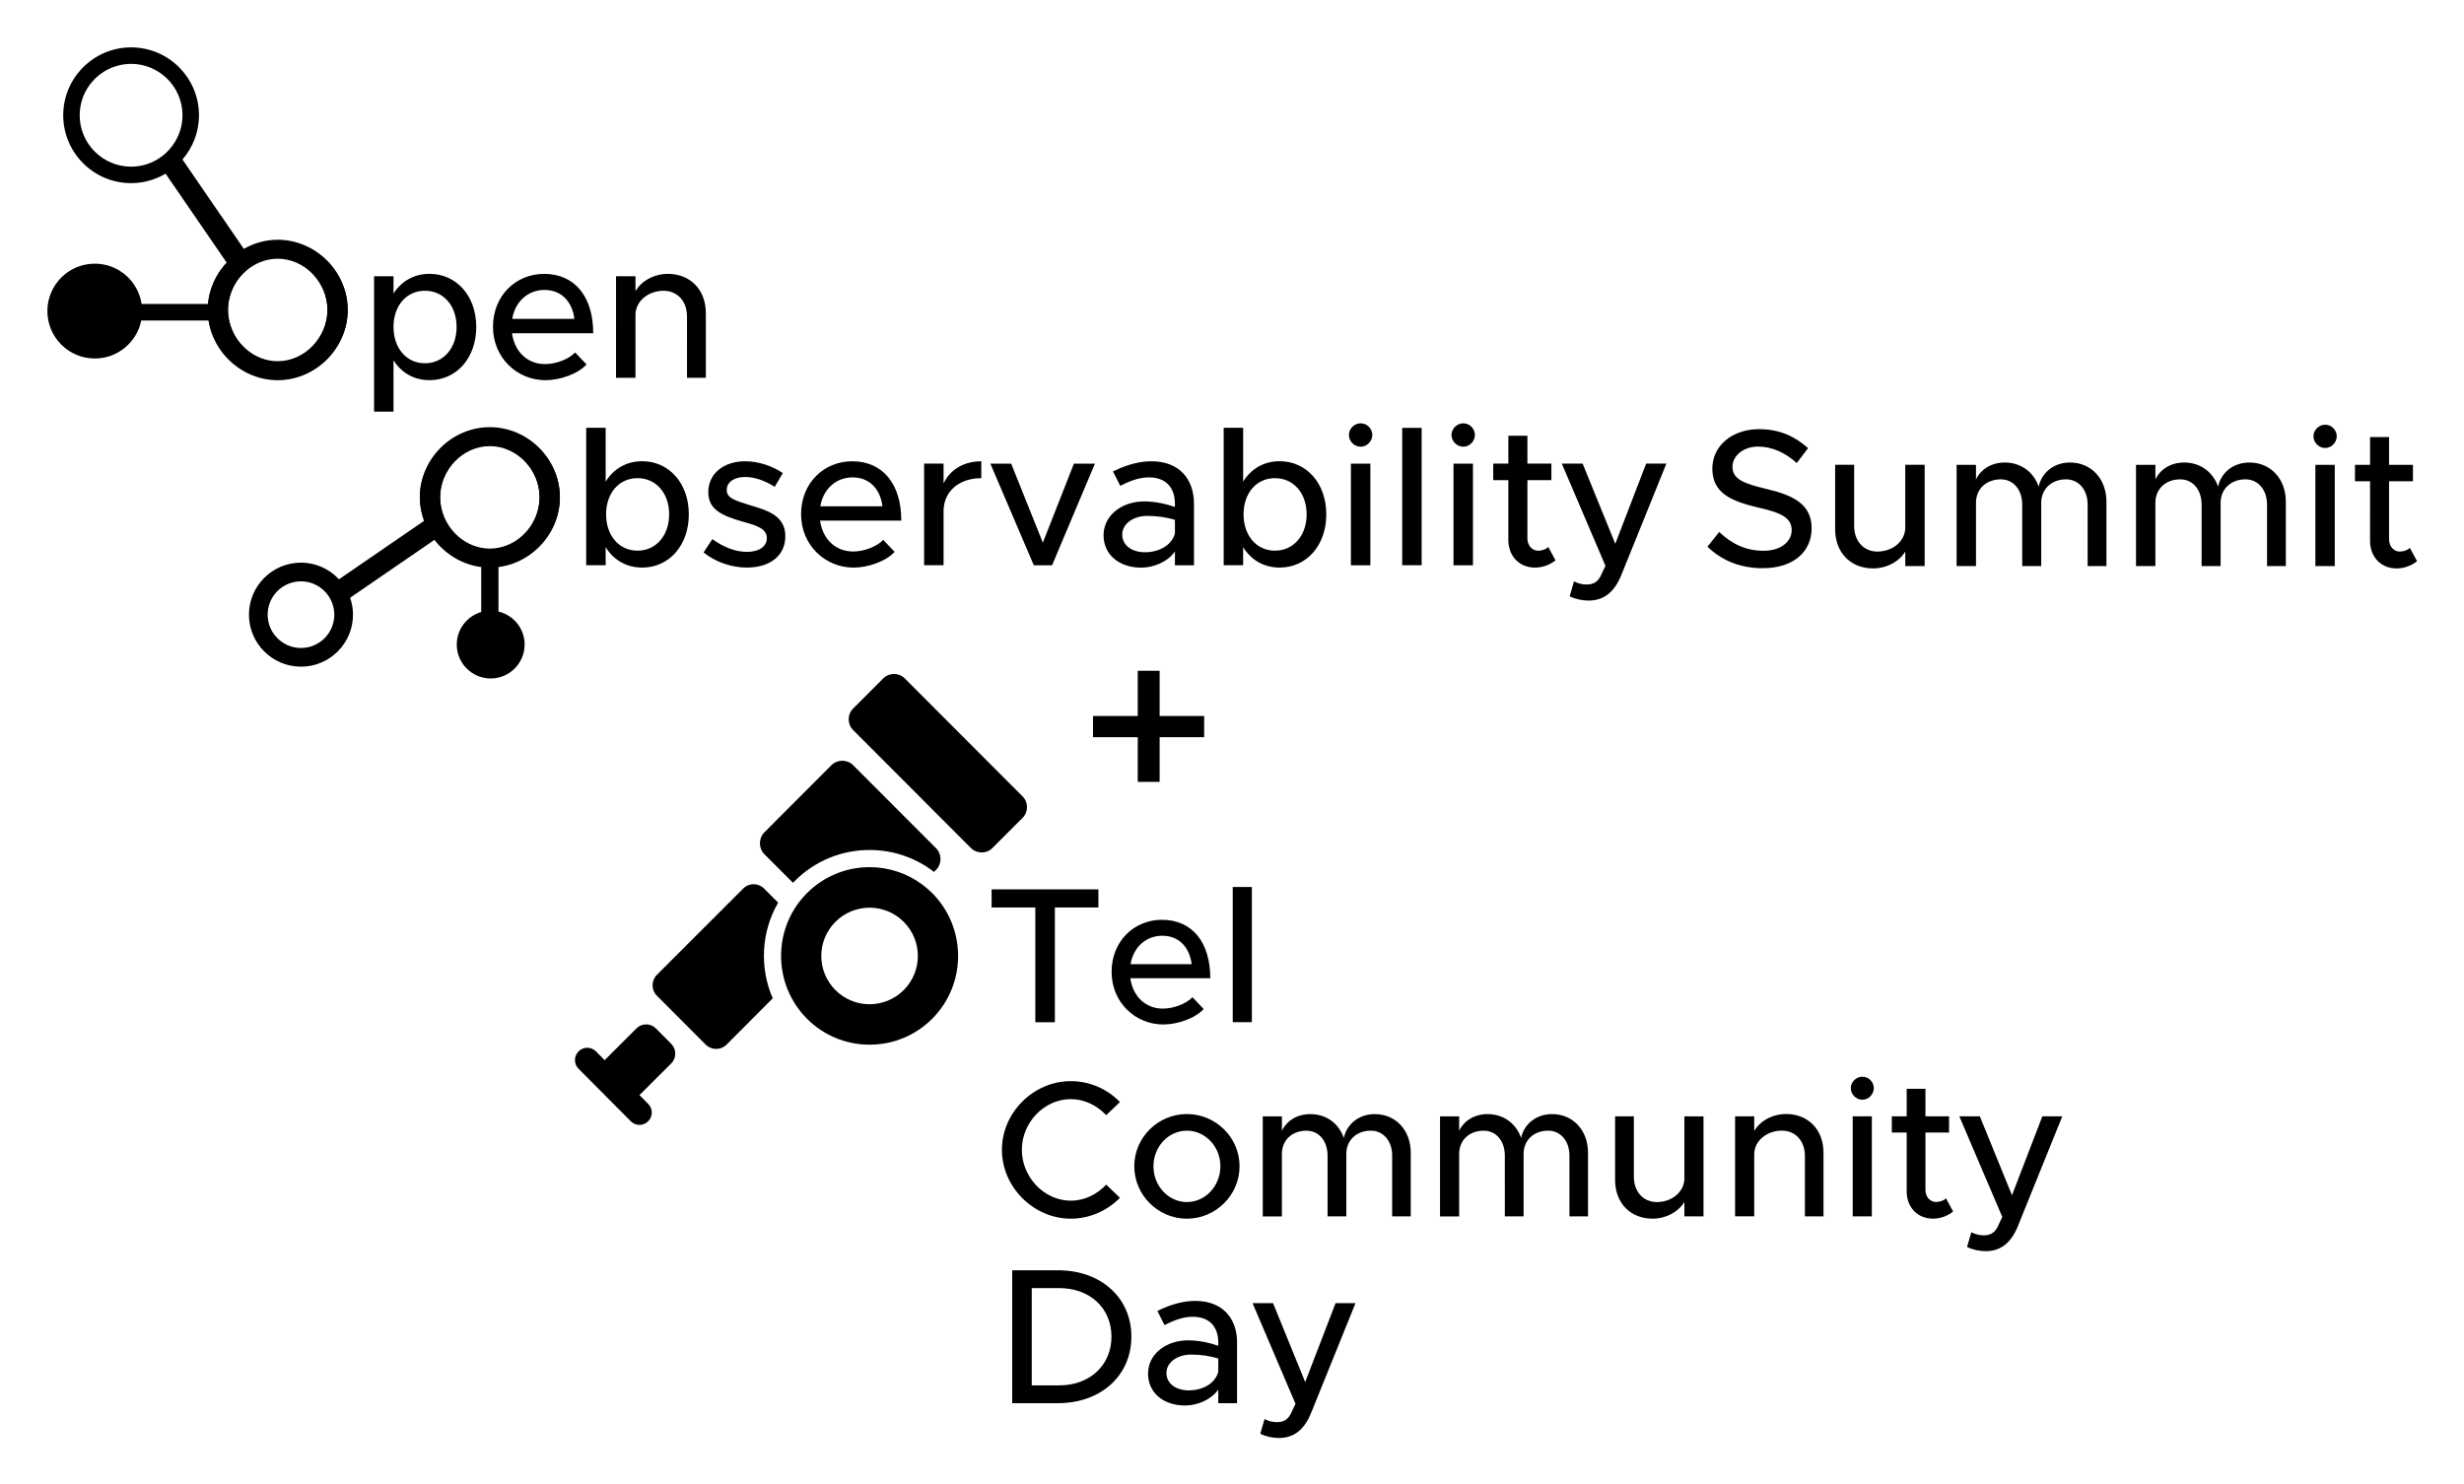 <svg xmlns="http://www.w3.org/2000/svg" role="img" viewBox="-13.79 -13.79 717.08 432.08"><title>oos_otelcomday_black.svg</title><path d="M46.66 76.51c0-11.04 9.38-20.31 20.37-20.31S87.4 65.47 87.4 76.51s-9.27 20.37-20.37 20.37-20.37-9.32-20.37-20.37zm34.84 0c0-8.12-6.64-14.99-14.47-14.99s-14.47 6.86-14.47 14.99 6.64 15.04 14.47 15.04S81.5 84.69 81.5 76.51zm43.31 4.86c0 9.1-5.78 15.5-13.61 15.5-4.52 0-8.18-2.17-10.47-5.78v14.93h-5.66V66.61h5.66v5.03c2.29-3.55 5.95-5.72 10.47-5.72 7.84 0 13.61 6.41 13.61 15.45zm-5.72 0c0-6.18-3.83-10.53-9.21-10.53s-9.15 4.35-9.15 10.53 3.78 10.58 9.15 10.58 9.21-4.4 9.21-10.58zm34.5 7.44l3.32 3.49c-2.57 2.8-7.78 4.58-11.96 4.58-8.18 0-15.27-6.46-15.27-15.56s6.69-15.39 14.87-15.39c9.04 0 14.3 6.75 14.3 17.28h-23.63c.69 5.21 4.35 8.98 9.61 8.98 3.2 0 6.92-1.43 8.75-3.38zm-18.31-9.79h18.08c-.57-4.75-3.55-8.41-8.7-8.41-4.75 0-8.52 3.32-9.38 8.41zm56.35-1.65v18.82h-5.49V78.34c0-4.46-2.8-7.49-6.81-7.49-4.52 0-8.18 3.09-8.18 6.98v18.36h-5.66V66.61h5.66v4.35c1.72-2.97 5.38-5.03 9.44-5.03 6.52 0 11.04 4.63 11.04 11.44z"/><path d="M108.41 131.06c0-11.04 9.38-20.31 20.37-20.31s20.37 9.27 20.37 20.31-9.27 20.37-20.37 20.37-20.37-9.32-20.37-20.37zm34.83 0c0-8.12-6.64-14.99-14.47-14.99s-14.47 6.86-14.47 14.99 6.64 15.04 14.47 15.04 14.47-6.86 14.47-15.04zm43.43 4.86c0 9.1-5.78 15.5-13.56 15.5-4.63 0-8.35-2.23-10.64-5.95v5.26h-5.66v-39.99h5.66v15.67c2.29-3.72 6.01-5.95 10.64-5.95 7.78 0 13.56 6.41 13.56 15.45zm-5.72 0c0-6.18-3.83-10.53-9.21-10.53s-9.15 4.35-9.15 10.53 3.78 10.58 9.15 10.58 9.21-4.4 9.21-10.58zm10.01 11.1l2.57-3.89c3.26 2.4 6.81 3.72 10.07 3.72 3.55 0 5.78-1.6 5.78-4 0-2.8-3.09-3.72-6.86-4.75-6.75-1.89-10.18-3.83-10.18-8.64 0-5.43 4.52-8.98 10.75-8.98 3.83 0 7.78 1.32 10.93 3.43l-2.35 4c-2.92-1.83-5.89-2.86-8.58-2.86-2.97 0-5.38 1.32-5.38 3.78 0 2.29 2 2.97 7.04 4.52 4.86 1.43 10.01 3.03 10.01 8.92s-4.69 9.15-11.21 9.15c-4.35 0-9.04-1.54-12.58-4.4zm52.29-3.66l3.32 3.49c-2.57 2.8-7.78 4.58-11.96 4.58-8.18 0-15.27-6.46-15.27-15.56s6.69-15.39 14.87-15.39c9.04 0 14.3 6.75 14.3 17.28h-23.63c.69 5.21 4.35 8.98 9.61 8.98 3.2 0 6.92-1.43 8.75-3.38zm-18.31-9.78h18.08c-.57-4.75-3.55-8.41-8.7-8.41-4.75 0-8.52 3.32-9.38 8.41zm46.85-13.1v4.92c-6.52 0-10.98 3.89-10.98 9.61v15.73h-5.66v-29.58h5.66v5.78c1.83-3.95 5.83-6.46 10.98-6.46zm2.64.69h6.06l9.21 23 9.04-23h6.12l-12.47 29.58h-5.32l-12.64-29.58zm59.26 11.67v17.91h-5.55v-4c-2.17 3.03-6.18 4.69-9.84 4.69-6.24 0-10.93-3.66-10.93-9.44s5.32-9.84 11.84-9.84c2.92 0 6.06.63 8.92 1.6v-.92c0-3.72-1.72-7.67-7.61-7.67-2.92 0-5.72 1.14-8.29 2.46l-2.12-4.18c4.23-2.12 7.95-2.97 11.21-2.97 7.95 0 12.36 5.03 12.36 12.36zm-5.55 8.63v-3.95c-2.46-.74-5.15-1.14-8.07-1.14-3.95 0-7.26 2.23-7.26 5.43s2.86 5.15 6.64 5.15 7.72-1.83 8.7-5.49zm44.05-5.55c0 9.1-5.78 15.5-13.56 15.5-4.63 0-8.35-2.23-10.64-5.95v5.26h-5.66v-39.99h5.66v15.67c2.29-3.72 6.01-5.95 10.64-5.95 7.78 0 13.56 6.41 13.56 15.45zm-5.72 0c0-6.18-3.83-10.53-9.21-10.53s-9.15 4.35-9.15 10.53 3.78 10.58 9.15 10.58 9.21-4.4 9.21-10.58zm12.3-23.11c0-1.77 1.54-3.38 3.43-3.38s3.38 1.6 3.38 3.38-1.49 3.43-3.38 3.43-3.43-1.6-3.43-3.43zm.58 8.36h5.66v29.58h-5.66v-29.58zm14.93-10.42h5.66v39.99h-5.66v-39.99zm14.35 2.06c0-1.77 1.54-3.38 3.43-3.38s3.38 1.6 3.38 3.38-1.49 3.43-3.38 3.43-3.43-1.6-3.43-3.43zm.58 8.36h5.66v29.58h-5.66v-29.58zm29.69 28.14c-1.6 1.32-3.83 2.12-5.95 2.12-4.58 0-7.78-3.32-7.78-8.07v-17.39h-4.4v-4.81h4.4v-8.12h5.55v8.12h6.98v4.81h-6.98v16.99c0 2.06 1.43 3.55 3.09 3.55 1.26 0 2.4-.46 2.97-1.09l2.12 3.89zm4.12 10.47l1.26-4.35c1.14.63 2.46.92 3.6.92 1.83 0 3.09-.57 4.06-2.29l1.49-3.15-12.7-29.75h6.06l9.5 23.34 8.98-23.34h5.89l-13.04 32.26c-2.12 5.32-5.26 7.55-9.5 7.61-2 0-4.06-.46-5.61-1.26z"/><path d="M336.65 200.79h-12.96v13.02h-6.37v-13.02H304.3v-6.17h13.02v-13.16h6.37v13.16h12.96v6.17zm-155.09 94.96c1.56-1.56 1.56-4.13 0-5.69l-4.47-4.5c-1.56-1.56-4.09-1.56-5.66 0l-9.22 9.22-.03.03-2.53-2.56c-1.41-1.41-3.69-1.41-5.06 0-1.41 1.41-1.41 3.69 0 5.06l15.19 15.28c1.41 1.41 3.69 1.41 5.06 0 1.41-1.41 1.41-3.69 0-5.06l-2.53-2.56.03-.03 9.22-9.19z"/><path d="M287.52 250.37h-12.73v-5.29h31.08v5.29H293.2v33.39h-5.69v-33.39zm45.72 26.12l3.27 3.43c-2.53 2.76-7.66 4.5-11.77 4.5-8.05 0-15.03-6.36-15.03-15.32s6.59-15.15 14.64-15.15c8.9 0 14.08 6.64 14.08 17.01h-23.26c.68 5.12 4.28 8.84 9.46 8.84 3.15 0 6.81-1.41 8.62-3.32zm-18.02-9.62h17.79c-.56-4.67-3.49-8.28-8.56-8.28-4.67 0-8.39 3.27-9.23 8.28zm29.74-22.47h5.57v39.36h-5.57V244.4z"/><path d="M277.79 320.9c0-10.87 9.23-19.99 20.05-19.99 5.52 0 10.64 2.31 14.3 6.08l-4 3.83c-2.65-2.82-6.31-4.67-10.3-4.67-7.71 0-14.25 6.76-14.25 14.75s6.53 14.81 14.25 14.81c4 0 7.66-1.86 10.3-4.67l4 3.83c-3.66 3.72-8.78 6.08-14.3 6.08-10.81 0-20.05-9.18-20.05-20.05zm38.52 4.79c0-8.39 6.93-15.2 15.32-15.2s15.32 6.81 15.32 15.2-6.93 15.26-15.32 15.26-15.32-6.87-15.32-15.26zm25.06 0c0-5.74-4.39-10.36-9.74-10.36s-9.74 4.62-9.74 10.36 4.39 10.42 9.74 10.42 9.74-4.67 9.74-10.42zm55.4-3.94v18.52h-5.41v-17.68c0-4.28-2.59-7.26-6.19-7.26-4.17 0-7.15 2.76-7.15 6.76v18.19h-5.46V322.6c0-4.28-2.53-7.26-6.14-7.26-4.22 0-7.15 2.76-7.15 6.76v18.19h-5.57v-29.11h5.57v4.17c1.46-2.98 4.5-4.84 8.28-4.84 4.62 0 8.28 2.7 9.74 6.93.9-4.11 4.45-6.93 9.01-6.93 6.08 0 10.47 4.67 10.47 11.26zm51.59 0v18.52h-5.41v-17.68c0-4.28-2.59-7.26-6.19-7.26-4.17 0-7.15 2.76-7.15 6.76v18.19h-5.46V322.6c0-4.28-2.53-7.26-6.14-7.26-4.22 0-7.15 2.76-7.15 6.76v18.19h-5.57v-29.11h5.57v4.17c1.46-2.98 4.5-4.84 8.28-4.84 4.62 0 8.28 2.7 9.74 6.93.9-4.11 4.45-6.93 9.01-6.93 6.08 0 10.47 4.67 10.47 11.26zm33.61-10.59v29.11h-5.57v-4.17c-1.75 2.87-5.29 4.84-9.29 4.84-6.42 0-10.87-4.56-10.87-11.26v-18.52h5.46v17.57c0 4.39 2.76 7.38 6.7 7.38 4.45 0 8-3.04 8-6.87v-18.07h5.57zm34.92 10.59v18.52h-5.41V322.7c0-4.39-2.76-7.38-6.7-7.38-4.45 0-8.05 3.04-8.05 6.87v18.07h-5.57v-29.11h5.57v4.28c1.69-2.93 5.29-4.95 9.29-4.95 6.42 0 10.87 4.56 10.87 11.26zm7.94-18.81c0-1.75 1.52-3.32 3.38-3.32s3.32 1.58 3.32 3.32-1.46 3.38-3.32 3.38-3.38-1.58-3.38-3.38zm.56 8.22h5.57v29.11h-5.57v-29.11zm29.23 27.7c-1.58 1.3-3.77 2.08-5.86 2.08-4.5 0-7.66-3.27-7.66-7.94v-17.12h-4.33v-4.73h4.33v-8h5.46v8h6.87v4.73h-6.87v16.72c0 2.03 1.41 3.49 3.04 3.49 1.24 0 2.37-.45 2.93-1.07l2.08 3.83zm4.05 10.31l1.24-4.28c1.13.62 2.42.9 3.55.9 1.8 0 3.04-.56 4-2.25l1.46-3.1-12.5-29.28h5.97l9.35 22.97 8.84-22.97h5.8l-12.84 31.76c-2.08 5.24-5.18 7.43-9.35 7.49-1.97 0-4-.45-5.52-1.24z"/><path d="M280.79 355.97h13.34c12.5 0 21.34 8 21.34 19.31s-8.84 19.37-21.34 19.37h-13.34v-38.68zm13.68 33.5c8.9 0 15.2-5.86 15.2-14.19s-6.31-14.13-15.2-14.13h-8v28.32h8zm51.75-12.44v17.62h-5.46v-3.94c-2.14 2.98-6.08 4.62-9.69 4.62-6.14 0-10.75-3.6-10.75-9.29s5.24-9.68 11.66-9.68c2.87 0 5.97.62 8.78 1.58v-.9c0-3.66-1.69-7.54-7.49-7.54-2.87 0-5.63 1.13-8.16 2.42l-2.08-4.11c4.17-2.08 7.83-2.93 11.04-2.93 7.83 0 12.16 4.95 12.16 12.16zm-5.46 8.5v-3.89c-2.42-.73-5.07-1.13-7.94-1.13-3.89 0-7.15 2.2-7.15 5.35s2.82 5.07 6.53 5.07 7.6-1.8 8.56-5.41zm12.22 18.02l1.24-4.28c1.13.62 2.42.9 3.55.9 1.8 0 3.04-.56 4-2.25l1.46-3.1-12.5-29.28h5.97l9.35 22.97 8.84-22.97h5.8l-12.84 31.76c-2.08 5.24-5.18 7.43-9.35 7.49-1.97 0-4-.45-5.52-1.24z"/><path d="M283.8 218.03l-34.29-34.35c-1.72-1.72-4.53-1.72-6.25 0l-8.78 8.78c-1.72 1.72-1.72 4.56 0 6.25l34.29 34.35c1.72 1.72 4.56 1.72 6.25 0l8.78-8.78c1.72-1.72 1.72-4.56 0-6.25zm-71.13 30.93l-4.11-4.11c-1.69-1.69-4.38-1.69-6.06 0l-25.13 25.13c-1.66 1.69-1.66 4.41 0 6.06l14.22 14.25c1.69 1.66 4.38 1.66 6.06 0l13.44-13.49c-3.88-8.94-3.36-19.34 1.58-27.85zm26.61-15.33c6.87 0 13.4 2.25 18.75 6.38l.57-.57c1.75-1.72 1.75-4.59 0-6.35l-24.1-24.13c-1.72-1.75-4.56-1.75-6.31-.03l-19.54 19.57c-1.72 1.72-1.72 4.59 0 6.35l8.34 8.34c.17-.18.34-.37.52-.54 5.81-5.81 13.54-9.02 21.76-9.02z"/><path d="M257.5 246.18c-.95-.95-1.97-1.82-3.03-2.6-4.38-3.21-9.65-4.95-15.19-4.95-6.88 0-13.35 2.68-18.22 7.55-.18.18-.35.36-.52.54-9.53 10.09-9.36 26.1.52 36.03 4.86 4.86 11.34 7.55 18.22 7.55s13.35-2.68 18.22-7.55c10.05-10.05 10.05-26.46 0-36.58zm-8.29 28.23c-5.49 5.49-14.38 5.49-19.87 0s-5.49-14.38 0-19.87 14.38-5.49 19.87 0 5.49 14.38 0 19.87z"/><path d="M138.89 173.83c0-4.67-3.25-8.58-7.61-9.6v-13.18c9.95-1.28 17.86-9.99 17.86-20.19 0-11.04-9.27-20.31-20.37-20.31s-20.37 9.27-20.37 20.31c0 2.42.47 4.74 1.29 6.92l-24.83 17.05c-2.77-2.97-6.7-4.84-11.06-4.84-8.35 0-15.14 6.79-15.14 15.14s6.79 15.14 15.14 15.14 15.14-6.79 15.14-15.14c0-1.72-.3-3.38-.84-4.92l24.68-16.95c3.27 4.17 8.09 7.08 13.47 7.79v13.31c-4.1 1.2-7.11 4.98-7.11 9.47 0 5.45 4.42 9.87 9.87 9.87s9.87-4.42 9.87-9.87zm-55.39-8.7c0 5.35-4.35 9.7-9.7 9.7s-9.7-4.35-9.7-9.7 4.35-9.7 9.7-9.7c2.51 0 4.79.96 6.51 2.53 1.56 1.42 2.66 3.34 3.04 5.51.09.54.15 1.09.15 1.66zm59.74-34.27c0 7.29-5.27 13.52-11.96 14.79-.82.16-1.66.25-2.51.25s-1.7-.1-2.52-.25c-6.69-1.28-11.96-7.51-11.96-14.79 0-8.12 6.64-14.99 14.47-14.99s14.47 6.86 14.47 14.99zM87.39 76.31C87.39 65.27 78.12 56 67.02 56c-3.54 0-6.91.97-9.85 2.65L39.31 32.64c2.99-3.46 4.81-7.96 4.81-12.88C44.12 8.86 35.26 0 24.37 0S4.61 8.86 4.61 19.76s8.86 19.76 19.76 19.76c3.66 0 7.08-1.02 10.03-2.76l17.77 25.88c-3.03 3.25-5.03 7.45-5.42 12.05H27.42c-1-6.64-6.71-11.73-13.62-11.73-7.62 0-13.8 6.18-13.8 13.8s6.18 13.8 13.8 13.8c6.68 0 12.25-4.75 13.52-11.06h19.63c1.59 9.59 10.17 17.19 20.08 17.19 11.1 0 20.37-9.32 20.37-20.37zM9.41 19.76c0-4.62 2.11-8.76 5.41-11.51 1.65-1.37 3.6-2.38 5.72-2.94 1.22-.32 2.5-.51 3.82-.51 8.25 0 14.96 6.71 14.96 14.96 0 3.27-1.07 6.28-2.85 8.75-1.27 1.75-2.9 3.22-4.8 4.29-2.16 1.22-4.65 1.92-7.31 1.92-8.25 0-14.96-6.71-14.96-14.96zm43.14 56.55c0-.55.04-1.09.1-1.63.82-7.39 7.07-13.36 14.38-13.36 7.84 0 14.47 6.86 14.47 14.99s-6.64 15.04-14.47 15.04c-6.8 0-12.68-5.17-14.13-11.87-.22-1.03-.35-2.09-.35-3.17z"/><g><path d="M483.12 145.34l3.42-4.28c3.48 3.31 7.58 5.47 12.88 5.47s8.21-2.85 8.21-5.99c0-3.71-3.25-5.13-9.81-6.61-7.98-1.88-13.28-4.28-13.28-11.34 0-6.56 5.7-11.46 13.62-11.46 5.99 0 10.49 2.17 14.25 5.53l-3.31 4.33c-3.31-3.02-7.24-4.79-11.23-4.79-4.39 0-7.47 2.74-7.47 5.87 0 3.65 3.36 4.9 9.81 6.44 7.81 1.82 13.23 4.45 13.23 11.46 0 6.61-5.02 11.63-14.25 11.63-6.56 0-11.97-2.28-16.08-6.27zm63.21-23.83v29.47h-5.64v-4.22c-1.77 2.91-5.36 4.9-9.41 4.9-6.5 0-11-4.62-11-11.4V121.5h5.53v17.79c0 4.45 2.79 7.47 6.78 7.47 4.5 0 8.09-3.08 8.09-6.96v-18.3h5.64zm52.9 10.72v18.76h-5.47v-17.9c0-4.33-2.62-7.35-6.27-7.35-4.22 0-7.24 2.79-7.24 6.84v18.41h-5.53v-17.9c0-4.33-2.57-7.35-6.21-7.35-4.28 0-7.24 2.79-7.24 6.84v18.41h-5.64v-29.47h5.64v4.22c1.48-3.02 4.56-4.9 8.38-4.9 4.67 0 8.38 2.74 9.86 7.01.91-4.16 4.5-7.01 9.12-7.01 6.16 0 10.6 4.73 10.6 11.4zm52.21 0v18.76h-5.47v-17.9c0-4.33-2.62-7.35-6.27-7.35-4.22 0-7.24 2.79-7.24 6.84v18.41h-5.53v-17.9c0-4.33-2.57-7.35-6.21-7.35-4.28 0-7.24 2.79-7.24 6.84v18.41h-5.64v-29.47h5.64v4.22c1.48-3.02 4.56-4.9 8.38-4.9 4.67 0 8.38 2.74 9.86 7.01.91-4.16 4.5-7.01 9.12-7.01 6.16 0 10.6 4.73 10.6 11.4zm8.04-19.04c0-1.77 1.54-3.36 3.42-3.36s3.36 1.6 3.36 3.36-1.48 3.42-3.36 3.42-3.42-1.6-3.42-3.42zm.56 8.32h5.64v29.47h-5.64v-29.47zm29.59 28.05c-1.6 1.31-3.82 2.11-5.93 2.11-4.56 0-7.75-3.31-7.75-8.04V126.3h-4.39v-4.79h4.39v-8.09h5.53v8.09h6.95v4.79h-6.95v16.93c0 2.05 1.42 3.53 3.08 3.53 1.25 0 2.39-.46 2.96-1.08l2.11 3.88z"/></g></svg>